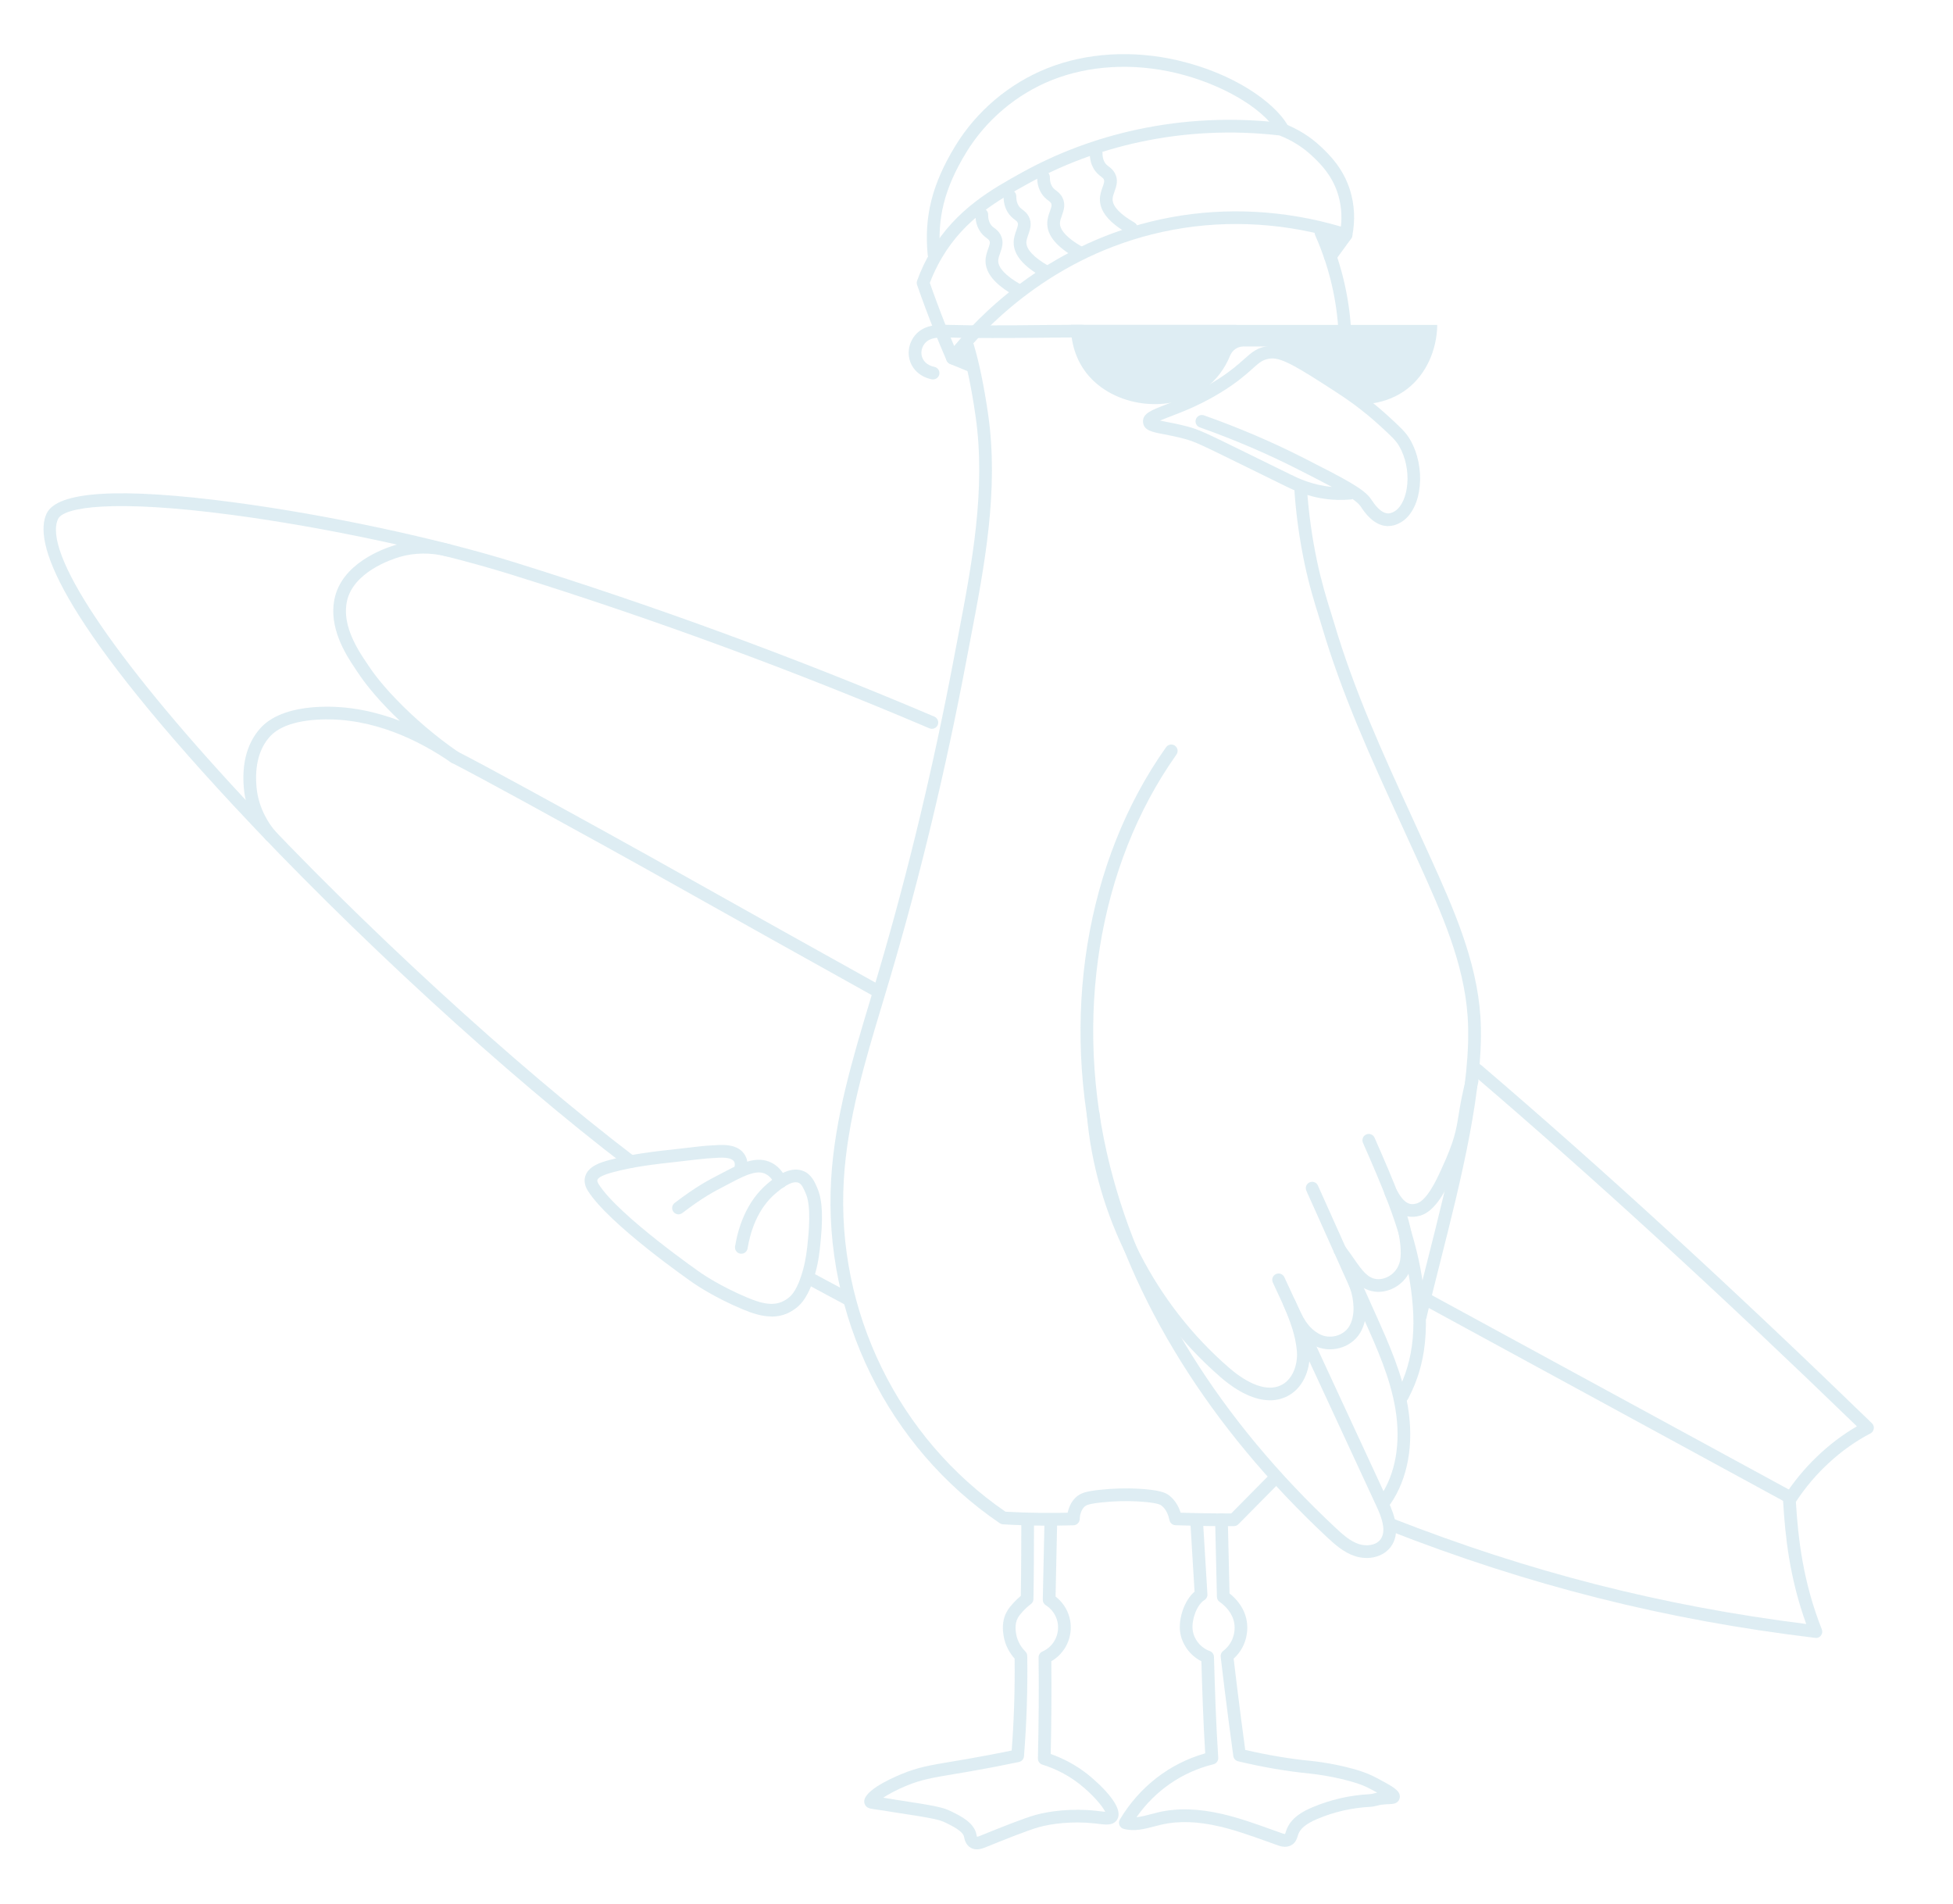 <?xml version="1.0" encoding="utf-8"?>
<svg xmlns="http://www.w3.org/2000/svg" fill="none" height="100%" overflow="visible" preserveAspectRatio="none" style="display: block;" viewBox="0 0 438 427" width="100%">
<g id="img">
<g id="surfer" opacity="0.15">
<path d="M318.523 296.61C318.415 296.61 318.307 296.599 318.199 296.576C317.43 296.399 316.957 295.636 317.134 294.868C318.022 291.024 319.11 286.73 320.26 282.192C324.673 264.751 330.168 243.044 329.154 228.006C328.34 215.928 323.255 204.659 318.335 193.761C316.98 190.754 315.613 187.776 314.253 184.809C307.448 169.959 301.019 155.94 296.407 140.309C296.23 139.705 296.014 139.016 295.775 138.242C294.864 135.332 293.622 131.346 292.569 126.341C291.43 120.92 290.661 115.374 290.286 109.856C290.234 109.07 290.826 108.393 291.612 108.341C292.392 108.29 293.076 108.882 293.127 109.668C293.491 115.055 294.243 120.47 295.359 125.76C296.384 130.629 297.603 134.546 298.497 137.399C298.741 138.191 298.963 138.891 299.146 139.506C303.701 154.937 310.084 168.871 316.849 183.625C318.21 186.597 319.577 189.581 320.938 192.593C325.726 203.207 331.153 215.234 332.002 227.818C333.049 243.306 327.492 265.257 323.027 282.893C321.883 287.419 320.801 291.696 319.918 295.511C319.765 296.171 319.178 296.616 318.535 296.616L318.523 296.61Z" fill="#2488AD" id="Vector"/>
<path d="M314.509 314.49C314.287 314.49 314.059 314.439 313.848 314.325C313.154 313.96 312.886 313.1 313.251 312.4C317.237 304.81 317.983 296.553 315.733 284.8C313.831 274.875 309.686 265.417 305.672 256.272C305.358 255.554 305.683 254.712 306.4 254.399C307.118 254.085 307.961 254.41 308.274 255.127C312.351 264.42 316.565 274.027 318.523 284.265C321.536 299.998 318.632 308.272 315.768 313.721C315.511 314.205 315.016 314.484 314.509 314.484V314.49Z" fill="#2488AD" id="Vector_2"/>
<path d="M310.632 337.91C310.353 337.91 310.068 337.831 309.823 337.66C309.174 337.21 309.015 336.327 309.464 335.678C312.983 330.587 314.219 323.578 312.944 315.931C311.782 308.944 308.804 302.31 305.928 295.892L292.98 267.017C292.661 266.3 292.98 265.457 293.697 265.138C294.415 264.819 295.257 265.138 295.576 265.855L308.525 294.731C311.475 301.313 314.527 308.118 315.751 315.464C317.146 323.846 315.745 331.601 311.805 337.301C311.526 337.7 311.082 337.916 310.632 337.916V337.91Z" fill="#2488AD" id="Vector_3"/>
<path d="M306.474 349.367C305.609 349.367 304.715 349.23 303.843 348.94C301.412 348.137 299.504 346.468 297.597 344.692C271.398 320.212 253.62 291.69 246.189 262.217C237.682 228.484 243.41 193.094 261.518 167.556C261.974 166.912 262.862 166.764 263.505 167.22C264.149 167.675 264.297 168.563 263.841 169.207C246.212 194.079 240.649 228.592 248.951 261.528C256.251 290.477 273.744 318.515 299.544 342.619C301.275 344.236 302.858 345.62 304.743 346.246C306.343 346.776 308.513 346.605 309.566 345.244C311.012 343.376 309.885 340.319 308.746 337.859L285.457 287.596C285.126 286.884 285.434 286.036 286.151 285.705C286.863 285.375 287.712 285.682 288.042 286.4L311.331 336.663C312.812 339.852 314.201 343.906 311.821 346.987C310.631 348.524 308.627 349.378 306.48 349.378L306.474 349.367Z" fill="#2488AD" id="Vector_4"/>
<path d="M274.826 342.232C272.793 342.232 270.754 342.209 268.727 342.17C267.03 342.135 265.311 342.084 263.619 342.022C262.959 341.999 262.406 341.526 262.276 340.877C262.071 339.863 261.592 338.463 260.459 337.592C259.912 337.164 257.982 336.84 255.027 336.68C252.555 336.544 249.913 336.618 247.169 336.902C244.122 337.216 243.57 337.535 243.2 337.893C242.403 338.662 242.181 339.835 242.141 340.683C242.107 341.424 241.503 342.01 240.763 342.039C238.451 342.113 236.099 342.135 233.776 342.118C230.843 342.096 227.877 341.993 224.944 341.822C224.688 341.805 224.437 341.726 224.227 341.577C199.127 324.54 184.635 295.016 186.394 264.523C187.191 250.732 191.24 237.293 195.152 224.293C195.79 222.181 196.422 220.074 197.042 217.967C203.705 195.349 209.399 171.605 213.971 147.393C214.256 145.884 214.547 144.375 214.837 142.86C217.957 126.586 221.18 109.754 218.772 93.195C217.895 87.148 216.847 82.063 215.663 78.077C215.441 77.325 215.868 76.528 216.619 76.306C217.377 76.084 218.162 76.511 218.39 77.263C219.614 81.374 220.691 86.595 221.59 92.779C224.067 109.816 220.799 126.882 217.633 143.39C217.342 144.899 217.052 146.408 216.773 147.911C212.183 172.214 206.466 196.05 199.776 218.764C199.155 220.877 198.517 222.995 197.88 225.108C194.013 237.942 190.016 251.221 189.236 264.677C187.539 294.042 201.427 322.479 225.502 338.992C228.253 339.146 231.043 339.237 233.799 339.26C235.678 339.277 237.574 339.26 239.453 339.214C239.732 337.842 240.33 336.692 241.218 335.832C242.289 334.801 243.559 334.403 246.867 334.061C249.76 333.765 252.555 333.685 255.175 333.828C259.981 334.095 261.387 334.704 262.196 335.331C263.38 336.248 264.263 337.574 264.781 339.209C266.108 339.254 267.452 339.288 268.778 339.317C271.221 339.368 273.687 339.385 276.13 339.374L285.184 330.212C285.736 329.654 286.635 329.648 287.199 330.2C287.763 330.753 287.763 331.652 287.211 332.216L277.741 341.8C277.474 342.067 277.115 342.221 276.739 342.221C276.101 342.221 275.458 342.227 274.814 342.227L274.826 342.232Z" fill="#2488AD" id="Vector_5"/>
<path d="M288.23 414.139C287.518 414.139 286.88 413.917 286.521 413.786C285.73 413.507 284.933 413.222 284.141 412.937C280.691 411.702 277.126 410.42 273.544 409.583C268.585 408.427 264.32 408.285 260.504 409.156C259.981 409.276 259.451 409.418 258.921 409.555C256.701 410.141 254.406 410.751 252.009 410.119C251.576 410.005 251.223 409.691 251.058 409.282C250.887 408.866 250.927 408.399 251.155 408.012C255.545 400.672 262.304 395.445 270.293 393.178C269.843 385.992 269.632 379.153 269.433 372.531C266.825 371.216 264.94 368.585 264.638 365.715C264.337 362.896 265.572 358.922 267.901 356.923L266.939 341.019C266.893 340.233 267.491 339.561 268.271 339.51C269.046 339.459 269.729 340.062 269.78 340.843L270.788 357.51C270.822 358.028 270.566 358.529 270.122 358.802C268.351 359.907 267.241 363.261 267.468 365.407C267.696 367.549 269.239 369.49 271.318 370.242C271.864 370.441 272.24 370.954 272.257 371.54C272.474 378.778 272.69 386.265 273.214 394.158C273.26 394.847 272.804 395.473 272.132 395.632C265.134 397.341 259.087 401.52 254.884 407.499C255.943 407.397 257.054 407.106 258.204 406.799C258.768 406.651 259.326 406.503 259.884 406.372C264.132 405.404 268.812 405.54 274.205 406.799C277.952 407.676 281.596 408.98 285.121 410.244C285.906 410.529 286.698 410.808 287.484 411.087C287.882 411.229 288.093 411.269 288.201 411.274C288.252 411.161 288.309 410.967 288.355 410.825C288.389 410.705 288.429 410.591 288.469 410.477C289.431 407.642 292.233 406.167 294.26 405.307C298.371 403.565 302.71 402.562 307.169 402.335C307.533 402.317 307.835 402.238 308.211 402.141C308.41 402.09 308.626 402.033 308.86 401.987C307.038 400.985 306.155 400.512 304.521 399.96C299.595 398.303 293.827 397.722 293.77 397.717C288.691 397.221 283.276 396.299 277.673 394.961C277.103 394.824 276.67 394.351 276.591 393.77C276.226 391.128 275.873 388.469 275.526 385.793C274.911 381.078 274.319 376.278 273.761 371.523C273.704 371.022 273.914 370.527 274.313 370.225C274.917 369.769 275.748 368.966 276.312 367.725C276.528 367.252 277.012 365.983 276.864 364.422C276.579 361.404 274.057 359.571 273.55 359.235C273.163 358.979 272.929 358.546 272.918 358.085L272.514 340.814C272.497 340.028 273.117 339.373 273.903 339.356C273.914 339.356 273.926 339.356 273.937 339.356C274.706 339.356 275.344 339.971 275.361 340.746L275.748 357.316C277.052 358.341 279.364 360.63 279.694 364.149C279.905 366.387 279.21 368.215 278.897 368.898C278.276 370.265 277.422 371.267 276.67 371.95C277.2 376.443 277.764 380.97 278.339 385.423C278.641 387.763 278.954 390.092 279.267 392.409C284.403 393.594 289.363 394.425 294.032 394.875C294.283 394.898 300.176 395.484 305.415 397.255C307.339 397.904 308.421 398.497 310.38 399.579C312.533 400.763 314.389 401.788 313.859 403.382C313.489 404.498 312.362 404.544 311.536 404.572C311.115 404.59 310.591 404.607 309.919 404.686C309.538 404.732 309.23 404.812 308.9 404.897C308.45 405.011 307.949 405.142 307.294 405.176C303.171 405.387 299.151 406.309 295.353 407.926C292.933 408.951 291.601 410.056 291.145 411.388C291.117 411.48 291.088 411.565 291.06 411.656C290.883 412.237 290.638 413.034 289.892 413.592C289.357 413.991 288.776 414.122 288.235 414.122L288.23 414.139Z" fill="#2488AD" id="Vector_6"/>
<path d="M219.102 414.708C218.556 414.708 218.066 414.577 217.633 414.31C216.551 413.644 216.312 412.425 216.221 411.964L216.204 411.89C215.942 410.631 213.602 409.481 212.053 408.724C210.749 408.086 209.57 407.761 200.516 406.395C200.106 406.332 199.696 406.264 199.286 406.195C198.888 406.127 198.489 406.059 198.085 406.002C197.367 405.894 196.821 405.82 196.405 405.763C195.078 405.581 194.276 405.472 193.911 404.499C192.972 401.959 199.343 399.004 202.122 397.848C205.852 396.299 208.551 395.849 213.454 395.029C214.518 394.853 215.692 394.653 217.007 394.425C220.253 393.862 223.572 393.23 226.892 392.546C227.143 389.244 227.325 385.901 227.433 382.599C227.553 379.068 227.587 375.481 227.547 371.933C226.539 370.8 225.423 369.075 225.064 366.746C224.933 365.886 224.58 363.603 225.787 361.422C226.232 360.613 226.801 359.981 227.262 359.469C227.78 358.893 228.339 358.358 228.936 357.869C229.033 352.226 229.039 346.554 229.05 341.059V340.866C229.05 340.08 229.688 339.442 230.474 339.442C231.26 339.442 231.897 340.08 231.897 340.866V341.059C231.886 346.788 231.88 352.704 231.772 358.592C231.766 359.03 231.55 359.446 231.197 359.708C230.536 360.197 229.927 360.761 229.375 361.37C228.976 361.815 228.566 362.27 228.276 362.794C227.541 364.127 227.775 365.658 227.872 366.313C228.179 368.306 229.318 369.701 229.967 370.356C230.229 370.618 230.377 370.971 230.383 371.341C230.44 375.116 230.4 378.931 230.28 382.695C230.155 386.397 229.944 390.143 229.648 393.839C229.597 394.471 229.141 394.989 228.521 395.12C224.819 395.895 221.112 396.606 217.491 397.238C216.164 397.466 214.985 397.666 213.915 397.842C209.069 398.651 206.632 399.055 203.204 400.478C201.017 401.384 199.252 402.358 198.079 403.126C198.21 403.143 198.353 403.166 198.501 403.189C198.916 403.252 199.338 403.32 199.753 403.394C200.146 403.462 200.539 403.525 200.932 403.587C210.236 404.994 211.58 405.336 213.3 406.178C215.464 407.243 218.431 408.701 218.977 411.32L219 411.434C219.017 411.531 219.063 411.77 219.12 411.884C219.176 411.873 219.37 411.856 219.763 411.69C224.324 409.846 229.477 407.761 232.296 406.976C235.303 406.139 240.45 405.455 245.871 406.065C246.144 406.093 246.406 406.127 246.662 406.161C247.044 406.207 247.511 406.269 247.875 406.292C247.26 405.005 244.954 402.278 241.976 399.966C239.55 398.087 236.789 396.652 233.771 395.707C233.162 395.519 232.757 394.949 232.774 394.312C232.865 390.491 232.928 386.613 232.951 382.792C232.974 379.091 232.968 375.35 232.922 371.671C232.917 371.102 233.253 370.584 233.771 370.35C235.775 369.468 237.119 367.56 237.278 365.379C237.438 363.198 236.384 361.12 234.534 359.958C234.107 359.691 233.856 359.224 233.868 358.723L234.249 340.905C234.266 340.12 234.927 339.499 235.701 339.51C236.487 339.527 237.113 340.176 237.096 340.962V341.059L236.732 358.022C239.049 359.805 240.336 362.629 240.12 365.584C239.909 368.5 238.275 371.079 235.781 372.52C235.815 375.925 235.821 379.381 235.798 382.809C235.775 386.294 235.724 389.83 235.644 393.327C238.588 394.363 241.304 395.838 243.719 397.711C244.083 397.996 252.681 404.726 250.517 408.075C249.658 409.401 248.029 409.202 246.304 408.986C246.065 408.957 245.808 408.923 245.546 408.895C240.53 408.331 235.804 408.951 233.053 409.714C230.388 410.46 225.087 412.602 220.828 414.321C220.19 414.577 219.604 414.708 219.068 414.708H219.102Z" fill="#2488AD" id="Vector_7"/>
<path d="M141.455 261.921C141.154 261.921 140.852 261.824 140.596 261.63C113.628 241.091 78.967 209.272 52.295 180.573C12.475 137.735 7.555 121.37 10.442 115.18C12.806 110.113 26.933 109.264 52.432 112.647C73.347 115.42 98.031 120.692 115.319 126.074C147.161 135.987 178.867 147.638 209.553 160.7C210.276 161.008 210.612 161.845 210.304 162.568C209.997 163.291 209.16 163.627 208.437 163.32C177.842 150.291 146.227 138.675 114.47 128.79C97.325 123.454 72.823 118.221 52.056 115.465C25.225 111.906 14.258 113.734 13.022 116.382C9.571 123.784 25.031 147.057 54.385 178.631C80.96 207.222 115.478 238.91 142.327 259.358C142.953 259.837 143.073 260.731 142.594 261.351C142.315 261.722 141.888 261.915 141.461 261.915L141.455 261.921Z" fill="#2488AD" id="Vector_8"/>
<path d="M407.257 367.293C407.2 367.293 407.143 367.293 407.086 367.282C373.41 363.239 342.929 355.551 311.144 343.092C310.409 342.808 310.051 341.982 310.335 341.247C310.62 340.519 311.452 340.154 312.18 340.445C342.992 352.522 372.579 360.084 405.082 364.172C401.335 353.843 400.344 344.419 399.889 336.47C399.872 336.174 399.946 335.878 400.105 335.627C404.159 329.227 410.041 323.561 416.447 319.849C385.317 289.726 357.136 263.92 330.328 240.989C329.73 240.477 329.662 239.577 330.169 238.985C330.681 238.387 331.581 238.318 332.178 238.831C359.431 262.137 388.096 288.411 419.819 319.154C420.149 319.473 420.303 319.928 420.234 320.384C420.166 320.839 419.887 321.232 419.482 321.443C412.98 324.808 406.91 330.383 402.764 336.783C403.254 344.977 404.364 354.743 408.578 365.368C408.766 365.835 408.692 366.365 408.384 366.763C408.111 367.116 407.695 367.316 407.257 367.316V367.293Z" fill="#2488AD" id="Vector_9"/>
<path d="M401.124 337.028C400.897 337.028 400.663 336.971 400.447 336.857L317.636 291.787C316.947 291.411 316.69 290.546 317.066 289.857C317.442 289.168 318.308 288.912 318.997 289.287L401.808 334.357C402.497 334.733 402.753 335.599 402.377 336.288C402.121 336.76 401.631 337.034 401.124 337.034V337.028Z" fill="#2488AD" id="Vector_10"/>
<path d="M196.963 223.758C196.73 223.758 196.491 223.701 196.274 223.576C181.185 215.183 166.419 206.932 152.4 199.057C142.413 193.442 130.717 186.973 117.643 179.821C109.99 175.636 104.631 172.761 101.26 171.035C100.56 170.676 100.287 169.817 100.645 169.122C101.004 168.422 101.858 168.143 102.559 168.501C105.952 170.238 111.333 173.125 119.009 177.322C132.095 184.479 143.802 190.959 153.801 196.574C167.82 204.449 182.574 212.694 197.664 221.087C198.353 221.469 198.598 222.335 198.216 223.024C197.954 223.49 197.47 223.758 196.969 223.758H196.963Z" fill="#2488AD" id="Vector_11"/>
<path d="M60.694 188.812C60.29 188.812 59.892 188.642 59.607 188.311C57.625 185.977 55.171 182.076 54.687 176.746C54.032 169.446 56.509 165.227 58.701 162.972C61.298 160.301 65.796 158.758 71.707 158.508C78.233 158.234 84.32 159.595 89.667 161.64C88.63 160.654 87.628 159.652 86.649 158.633C82.697 154.51 80.852 151.72 80.061 150.53C79.958 150.371 79.873 150.24 79.799 150.137C77.191 146.356 73.854 140.639 74.959 134.598C76.462 126.381 85.954 123.01 88.83 122.167C92.645 121.051 96.796 121 100.833 122.019C101.596 122.213 102.057 122.987 101.864 123.744C101.67 124.507 100.896 124.969 100.133 124.775C96.585 123.881 92.952 123.921 89.621 124.895C87.856 125.413 78.99 128.323 77.754 135.104C77.06 138.908 78.449 143.167 82.139 148.514C82.219 148.634 82.316 148.776 82.435 148.953C83.244 150.177 84.929 152.717 88.704 156.657C92.873 161.007 97.587 165.028 102.718 168.598C103.361 169.048 103.521 169.93 103.077 170.579C102.627 171.223 101.744 171.388 101.095 170.938C94.359 166.286 83.813 160.842 71.827 161.349C66.656 161.565 62.824 162.812 60.746 164.954C58.969 166.781 56.965 170.266 57.529 176.49C57.961 181.319 60.381 184.815 61.782 186.466C62.289 187.064 62.215 187.964 61.617 188.471C61.349 188.699 61.025 188.807 60.694 188.807V188.812Z" fill="#2488AD" id="Vector_12"/>
<path d="M213.612 81.727C213.55 81.727 213.493 81.727 213.43 81.715C212.935 81.652 212.508 81.328 212.308 80.872C211.323 78.617 210.367 76.311 209.45 74.022C208.123 70.685 206.848 67.28 205.675 63.886C205.566 63.579 205.572 63.243 205.68 62.935C206.523 60.612 207.588 58.363 208.841 56.256C214.432 46.861 222.598 42.34 229.158 38.701C237.141 34.276 245.819 31.036 254.953 29.066C265.544 26.783 276.477 26.27 287.444 27.552C287.563 27.563 287.677 27.591 287.785 27.637C291.02 28.873 293.878 30.649 296.27 32.921C298.007 34.572 301.167 37.573 302.75 42.567C303.792 45.853 303.968 49.434 303.268 52.925C303.188 53.324 302.944 53.665 302.596 53.87C302.249 54.075 301.827 54.121 301.44 54.001C288.93 50.038 275.674 49.184 263.101 51.519C237.733 56.233 221.898 72.126 214.717 81.18C214.444 81.522 214.034 81.721 213.601 81.721L213.612 81.727ZM208.533 63.437C209.649 66.625 210.845 69.831 212.092 72.969C212.707 74.506 213.339 76.055 213.988 77.587C222.006 68.043 237.944 53.306 262.583 48.728C275.087 46.405 288.235 47.128 300.723 50.812C301.007 48.301 300.774 45.779 300.034 43.438C298.673 39.139 295.962 36.571 294.345 35.034C292.227 33.024 289.744 31.469 286.931 30.37C276.334 29.152 265.777 29.658 255.55 31.862C246.69 33.77 238.274 36.913 230.536 41.201C223.947 44.851 216.482 48.985 211.284 57.72C210.207 59.53 209.279 61.455 208.527 63.442L208.533 63.437Z" fill="#2488AD" id="Vector_13"/>
<path d="M218.1 83.566C217.918 83.566 217.735 83.532 217.559 83.458L213.072 81.618C212.622 81.43 212.292 81.026 212.212 80.548C212.127 80.064 212.297 79.574 212.662 79.249L215.082 77.057C215.412 76.761 215.856 76.63 216.295 76.71C216.727 76.79 217.103 77.069 217.308 77.462L219.375 81.493C219.649 82.023 219.557 82.666 219.159 83.105C218.886 83.406 218.498 83.566 218.111 83.566H218.1Z" fill="#2488AD" id="Vector_14"/>
<path d="M301.532 74.637C300.791 74.637 300.171 74.068 300.114 73.316C299.852 69.723 299.271 66.13 298.383 62.64C297.523 59.269 296.373 55.943 294.955 52.766C294.636 52.048 294.955 51.206 295.678 50.887C296.395 50.568 297.238 50.887 297.557 51.61C299.038 54.935 300.245 58.414 301.144 61.945C302.072 65.601 302.682 69.359 302.955 73.117C303.012 73.903 302.426 74.58 301.64 74.637C301.606 74.637 301.571 74.637 301.537 74.637H301.532Z" fill="#2488AD" id="Vector_15"/>
<path d="M209.474 58.477C208.75 58.477 208.13 57.93 208.061 57.196C207.207 48.581 209.047 41.281 214.211 32.779C218.994 24.915 226.334 18.709 234.881 15.303C243.667 11.802 254.099 11.181 264.241 13.561C276.808 16.511 285.549 22.843 288.635 27.814C289.05 28.48 288.845 29.357 288.179 29.773C287.513 30.188 286.636 29.983 286.22 29.317C282.935 24.027 273.631 18.686 263.597 16.334C254.02 14.085 244.197 14.66 235.946 17.945C227.968 21.123 221.118 26.92 216.654 34.254C211.837 42.18 210.111 48.956 210.903 56.911C210.983 57.691 210.407 58.392 209.627 58.466C209.582 58.466 209.53 58.471 209.485 58.471L209.474 58.477Z" fill="#2488AD" id="Vector_16"/>
<path d="M311.331 117.976C311.274 117.976 311.212 117.976 311.155 117.976C308.029 117.862 305.996 114.827 305.233 113.683L305.124 113.523C304.8 113.045 304.202 112.515 303.337 111.906C303.211 111.957 303.075 111.991 302.932 112.003C301.941 112.094 300.939 112.128 299.943 112.1C294.283 111.946 290.166 109.93 288.184 108.956C284.682 107.243 281.801 105.825 279.404 104.646C269.012 99.538 267.924 99.003 265.424 98.348C263.727 97.904 262.247 97.619 261.063 97.391C258.358 96.873 256.575 96.532 256.359 94.749C256.126 92.779 258.119 92.016 261.421 90.746C264.468 89.579 268.642 87.985 273.351 84.921C276.13 83.116 277.718 81.692 278.999 80.554C280.765 78.976 282.046 77.832 284.694 77.558C288.27 77.183 292.204 79.728 300.842 85.297C303.593 87.073 307.277 89.59 311.371 93.337C313.962 95.712 315.266 96.902 316.211 98.525C319.861 104.766 319.018 113.871 314.514 116.911C313.484 117.606 312.413 117.959 311.326 117.959L311.331 117.976ZM269.553 93.064C269.712 93.064 269.871 93.092 270.025 93.144C277.883 95.928 285.411 99.145 292.387 102.704C301.668 107.436 305.905 109.594 307.476 111.917L307.596 112.094C308.142 112.908 309.583 115.066 311.251 115.123C312.032 115.152 312.704 114.708 312.92 114.56C315.881 112.561 316.866 105.295 313.751 99.971C313.017 98.718 311.827 97.625 309.446 95.444C305.506 91.84 301.953 89.408 299.294 87.694C291.726 82.814 287.546 80.121 284.984 80.394C283.247 80.576 282.558 81.191 280.89 82.683C279.609 83.828 277.861 85.394 274.894 87.318C269.934 90.541 265.419 92.267 262.435 93.411C261.655 93.707 260.818 94.032 260.168 94.317C260.613 94.413 261.114 94.51 261.592 94.601C262.822 94.835 264.354 95.131 266.142 95.598C268.915 96.327 270.025 96.873 280.651 102.095C283.042 103.274 285.924 104.686 289.426 106.4C291.065 107.203 294.317 108.797 298.696 109.179C296.646 108.08 294.118 106.787 291.094 105.25C284.221 101.748 276.813 98.576 269.069 95.831C268.328 95.569 267.941 94.755 268.203 94.015C268.408 93.428 268.96 93.064 269.547 93.064H269.553Z" fill="#2488AD" id="Vector_17"/>
<path d="M190.403 292.857C190.176 292.857 189.948 292.8 189.732 292.687L180.632 287.801C179.938 287.431 179.681 286.565 180.051 285.87C180.422 285.176 181.287 284.92 181.976 285.29L191.076 290.175C191.77 290.545 192.026 291.411 191.656 292.106C191.4 292.584 190.91 292.857 190.403 292.857Z" fill="#2488AD" id="Vector_18"/>
<path d="M152.166 272.313C151.739 272.313 151.312 272.119 151.033 271.749C150.555 271.123 150.68 270.229 151.301 269.756C156.175 266.043 158.686 264.745 161.596 263.236C162.04 263.008 162.49 262.775 162.962 262.524C166.424 260.702 169.79 259.187 172.893 260.668C174.362 261.368 175.524 262.621 176.355 264.392C176.691 265.104 176.384 265.952 175.672 266.288C174.96 266.624 174.112 266.317 173.776 265.605C173.229 264.443 172.517 263.646 171.657 263.236C169.921 262.405 167.723 263.23 164.283 265.041C163.805 265.292 163.344 265.531 162.9 265.764C159.99 267.273 157.695 268.463 153.014 272.022C152.758 272.216 152.451 272.313 152.155 272.313H152.166Z" fill="#2488AD" id="Vector_19"/>
<path d="M173.03 295.215C170.832 295.215 168.657 294.48 166.579 293.615C160.298 291.013 155.839 287.955 155.651 287.83C154.871 287.289 136.553 274.551 131.827 267.006C131.195 265.998 130.978 264.956 131.194 263.988C131.77 261.465 134.993 260.583 136.541 260.161C141.569 258.789 146.7 258.219 151.665 257.673C153.134 257.513 154.603 257.348 156.078 257.166C157.593 256.978 159.227 256.847 161.066 256.767C162.319 256.71 165.656 256.562 167.097 259.062C167.922 260.491 167.603 261.972 167.427 262.547C167.193 263.299 166.396 263.72 165.645 263.487C164.893 263.253 164.472 262.456 164.705 261.704C164.756 261.539 164.904 260.958 164.631 260.486C164.244 259.814 163.116 259.529 161.192 259.615C159.427 259.694 157.866 259.82 156.426 259.996C154.939 260.178 153.459 260.343 151.978 260.509C146.899 261.072 142.105 261.602 137.293 262.917C134.708 263.623 134.059 264.238 133.973 264.631C133.911 264.916 134.116 265.303 134.241 265.508C138.66 272.563 157.086 285.375 157.274 285.506C157.451 285.626 161.67 288.518 167.672 291.007C170.058 291.992 172.802 292.966 175.262 291.969C175.496 291.872 176.111 291.599 176.794 291.07C177.648 290.409 178.912 289.037 180.08 284.8C180.791 282.204 180.991 280.194 181.218 277.87C181.936 270.548 181.036 268.418 180.7 267.615C180.171 266.351 179.766 265.502 179.066 265.223C177.517 264.608 174.966 266.755 174.009 267.558C169.875 271.032 168.275 276.219 167.66 279.954C167.535 280.729 166.806 281.253 166.026 281.127C165.252 281.002 164.722 280.268 164.853 279.493C165.548 275.279 167.376 269.409 172.182 265.377C173.622 264.164 176.993 261.334 180.125 262.576C181.987 263.316 182.733 265.087 183.337 266.51C184.043 268.184 184.766 271.026 184.065 278.149C183.826 280.604 183.616 282.722 182.835 285.558C181.446 290.614 179.727 292.408 178.554 293.319C177.625 294.042 176.771 294.44 176.344 294.611C175.251 295.055 174.146 295.238 173.053 295.238L173.03 295.215Z" fill="#2488AD" id="Vector_20"/>
<path d="M284.825 314.006C281.499 314.006 277.707 312.258 273.784 308.864C256.627 294.008 245.677 272.524 243.741 249.912C243.673 249.126 244.253 248.437 245.039 248.374C245.825 248.312 246.514 248.887 246.577 249.673C248.45 271.55 259.041 292.345 275.646 306.717C278.339 309.052 283.464 312.651 287.473 310.533C290.16 309.115 291.106 305.567 290.844 302.874C290.519 299.509 289.5 296.622 287.854 292.784C287.854 292.778 287.848 292.767 287.843 292.761C287.535 292.038 287.866 291.201 288.589 290.893C289.312 290.586 290.149 290.916 290.456 291.639L290.468 291.668C292.182 295.654 293.429 297.789 295.866 299.133C298.155 300.397 301.292 299.6 302.591 297.424C304.077 294.93 303.61 291.246 302.762 288.843C302.585 288.354 302.42 287.852 302.255 287.357C301.52 285.17 300.831 283.103 299.379 281.207C299.379 281.207 299.374 281.196 299.368 281.196C298.89 280.575 299.003 279.681 299.63 279.197C300.25 278.719 301.144 278.833 301.628 279.459C301.628 279.459 301.634 279.471 301.64 279.471C302.369 280.421 302.995 281.321 303.599 282.192C305.518 284.965 306.702 286.548 308.638 286.816C309.8 286.976 311.115 286.571 312.151 285.734C312.96 285.085 313.951 283.884 314.104 281.873C314.423 277.637 312.573 271.618 310.671 268.105C310.295 267.416 310.551 266.55 311.246 266.174C311.935 265.799 312.801 266.055 313.176 266.75C314.919 269.973 316.223 270.326 317.766 269.853C320.072 269.141 322.253 264.375 323.079 262.576L323.261 262.171C326.176 255.868 326.552 253.545 327.122 250.031C327.44 248.067 327.839 245.624 328.767 241.963C328.961 241.2 329.735 240.738 330.498 240.932C331.261 241.126 331.722 241.9 331.529 242.663C330.629 246.199 330.259 248.477 329.934 250.487C329.348 254.097 328.921 256.711 325.846 263.367L325.664 263.76C324.428 266.459 322.128 271.487 318.603 272.575C317.476 272.922 316.49 272.939 315.625 272.746C316.576 275.877 317.162 279.271 316.952 282.084C316.775 284.447 315.705 286.526 313.945 287.949C312.305 289.27 310.181 289.902 308.251 289.635C307.294 289.504 306.469 289.196 305.734 288.758C306.628 291.816 306.856 295.841 305.045 298.882C302.961 302.373 298.132 303.631 294.499 301.621C294.135 301.422 293.799 301.211 293.474 300.983C293.56 301.513 293.628 302.048 293.679 302.595C294.038 306.325 292.671 311.005 288.805 313.044C287.581 313.687 286.248 314.012 284.825 314.012V314.006Z" fill="#2488AD" id="Vector_21"/>
<path d="M289.813 72.855C289.813 72.855 289.802 72.855 289.796 72.855H277.28C277.28 72.855 277.28 72.844 277.28 72.838H240.171C240.114 76.755 241.264 80.662 243.758 83.788C249.743 91.281 262.344 92.956 270.248 87.108C272.821 85.2 274.718 82.609 275.885 79.728C276.38 78.504 277.559 77.695 278.88 77.695H285.821C298.087 84.653 307.01 89.795 307.22 89.972C307.346 90.074 307.471 90.183 307.471 90.183C307.568 90.262 307.67 90.353 307.784 90.45C310.637 90.034 313.387 88.947 315.705 87.125C319.97 83.776 322.259 78.31 322.333 72.855H289.819H289.813Z" fill="#2488AD" id="Vector_22"/>
<path d="M298.343 58.938C298.166 58.938 297.99 58.904 297.819 58.842C297.215 58.602 296.851 57.987 296.931 57.344L297.415 53.392C297.483 52.828 297.876 52.361 298.423 52.202L301.475 51.291C302.061 51.114 302.693 51.337 303.046 51.832C303.399 52.333 303.394 52.999 303.035 53.495L299.493 58.358C299.22 58.733 298.787 58.944 298.343 58.944V58.938Z" fill="#2488AD" id="Vector_23"/>
<path d="M209.263 85.092C209.172 85.092 209.075 85.081 208.978 85.064C206.199 84.506 204.235 82.558 203.853 79.979C203.506 77.633 204.616 75.213 206.626 73.954C208.591 72.724 210.92 72.793 212.799 72.85C218.812 73.032 226.118 72.963 233.184 72.889C236.555 72.855 239.733 72.827 242.637 72.821C243.422 72.821 244.06 73.459 244.06 74.245C244.06 75.031 243.422 75.668 242.637 75.668C239.75 75.668 236.572 75.702 233.213 75.737C226.118 75.805 218.789 75.879 212.714 75.691C211.153 75.645 209.377 75.588 208.141 76.357C207.11 77.006 206.49 78.344 206.672 79.552C206.877 80.93 207.953 81.943 209.542 82.262C210.311 82.416 210.812 83.168 210.658 83.936C210.521 84.614 209.929 85.081 209.263 85.081V85.092Z" fill="#2488AD" id="Vector_24"/>
<path d="M253.706 52.572C253.467 52.572 253.222 52.51 253 52.385C248.781 49.959 246.708 47.476 246.674 44.788C246.657 43.695 246.998 42.75 247.272 41.987C247.619 41.019 247.738 40.586 247.533 40.193C247.42 39.977 247.266 39.852 246.918 39.59C246.429 39.214 245.757 38.701 245.193 37.665C244.652 36.674 244.39 35.541 244.413 34.3C244.43 33.514 245.056 32.888 245.859 32.905C246.645 32.916 247.272 33.565 247.26 34.351C247.249 35.091 247.391 35.752 247.693 36.304C247.966 36.805 248.251 37.027 248.649 37.329C249.094 37.665 249.64 38.086 250.05 38.861C250.865 40.404 250.358 41.81 249.953 42.944C249.726 43.575 249.515 44.168 249.521 44.743C249.543 46.292 251.235 48.08 254.418 49.907C255.101 50.3 255.335 51.172 254.942 51.849C254.68 52.305 254.201 52.561 253.706 52.561V52.572Z" fill="#2488AD" id="Vector_25"/>
<path d="M241.902 57.959C241.662 57.959 241.418 57.897 241.196 57.771C236.976 55.346 234.903 52.863 234.869 50.175C234.852 49.082 235.194 48.137 235.467 47.374C235.814 46.406 235.934 45.973 235.729 45.58C235.615 45.364 235.461 45.238 235.114 44.976C234.624 44.6 233.952 44.088 233.389 43.052C232.848 42.061 232.586 40.928 232.609 39.686C232.626 38.901 233.263 38.274 234.055 38.291C234.841 38.303 235.467 38.952 235.456 39.738C235.444 40.478 235.587 41.138 235.888 41.691C236.162 42.192 236.446 42.414 236.845 42.716C237.289 43.052 237.836 43.473 238.246 44.248C239.06 45.791 238.553 47.197 238.149 48.33C237.921 48.962 237.711 49.554 237.716 50.13C237.739 51.678 239.43 53.466 242.613 55.294C243.297 55.687 243.53 56.558 243.137 57.236C242.875 57.692 242.397 57.948 241.902 57.948V57.959Z" fill="#2488AD" id="Vector_26"/>
<path d="M234.369 62.247C234.13 62.247 233.885 62.184 233.663 62.059C229.443 59.633 227.371 57.151 227.337 54.463C227.319 53.37 227.661 52.424 227.934 51.661C228.282 50.693 228.401 50.261 228.196 49.868C228.083 49.651 227.929 49.526 227.581 49.264C227.092 48.888 226.42 48.376 225.856 47.339C225.315 46.349 225.053 45.215 225.076 43.974C225.093 43.188 225.731 42.568 226.522 42.579C227.308 42.59 227.934 43.239 227.923 44.025C227.912 44.766 228.054 45.426 228.356 45.978C228.629 46.48 228.914 46.702 229.312 47.003C229.757 47.339 230.303 47.761 230.713 48.535C231.527 50.078 231.021 51.485 230.616 52.618C230.389 53.25 230.178 53.842 230.184 54.417C230.206 55.966 231.898 57.754 235.081 59.582C235.764 59.975 235.998 60.846 235.605 61.524C235.343 61.979 234.864 62.236 234.369 62.236V62.247Z" fill="#2488AD" id="Vector_27"/>
<path d="M228.059 66.369C227.819 66.369 227.575 66.306 227.353 66.181C223.133 63.755 221.06 61.273 221.026 58.585C221.009 57.492 221.351 56.547 221.624 55.783C221.971 54.816 222.091 54.383 221.886 53.99C221.772 53.773 221.618 53.648 221.271 53.386C220.781 53.01 220.11 52.498 219.546 51.462C219.005 50.471 218.743 49.338 218.766 48.096C218.783 47.31 219.42 46.69 220.212 46.701C220.998 46.713 221.624 47.362 221.613 48.148C221.601 48.888 221.744 49.548 222.046 50.101C222.319 50.602 222.603 50.824 223.002 51.126C223.446 51.462 223.993 51.883 224.403 52.657C225.217 54.2 224.71 55.607 224.306 56.74C224.078 57.372 223.868 57.964 223.873 58.539C223.896 60.088 225.587 61.876 228.77 63.704C229.454 64.097 229.687 64.968 229.294 65.646C229.032 66.102 228.554 66.358 228.059 66.358V66.369Z" fill="#2488AD" id="Vector_28"/>
</g>
</g>
</svg>